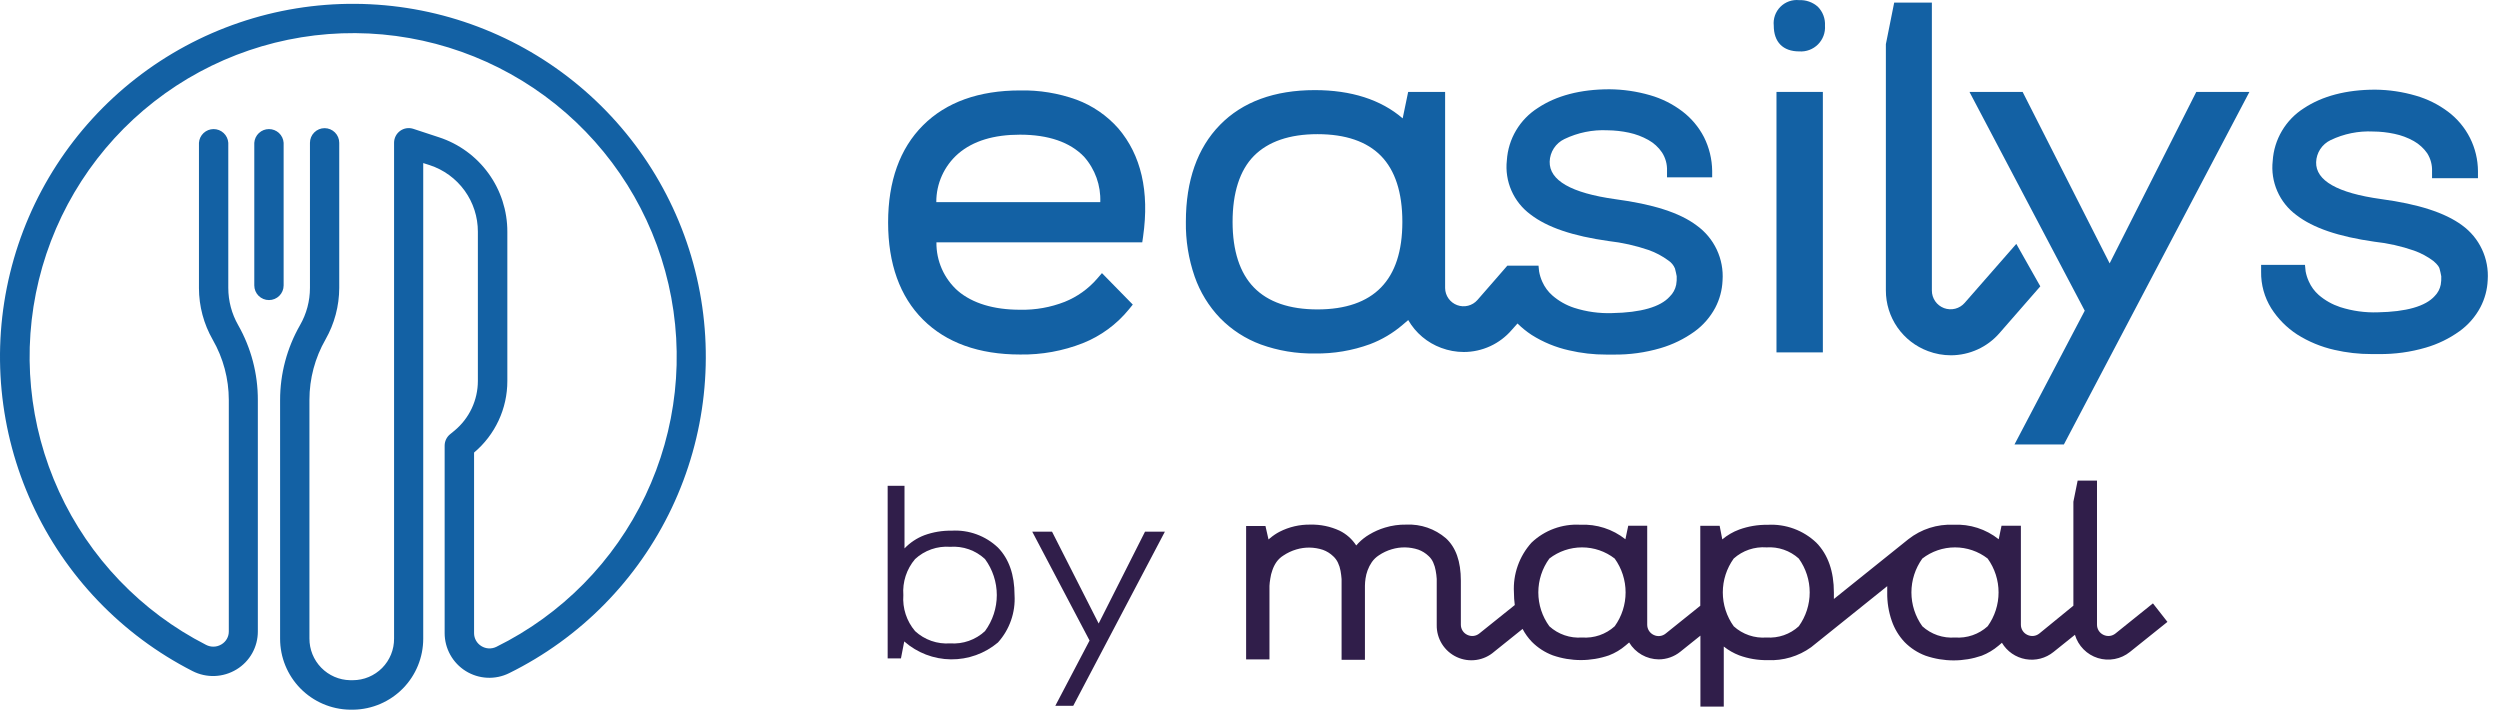 <svg width="155" height="44" viewBox="0 0 155 44" fill="none" xmlns="http://www.w3.org/2000/svg">
<path d="M16.677 18.604C16.558 18.605 16.439 18.582 16.329 18.536C16.218 18.491 16.118 18.424 16.033 18.34C15.948 18.256 15.881 18.155 15.835 18.045C15.789 17.934 15.766 17.816 15.766 17.697V8.854C15.781 8.623 15.883 8.407 16.052 8.249C16.221 8.091 16.444 8.003 16.675 8.003C16.907 8.003 17.13 8.091 17.299 8.249C17.468 8.407 17.57 8.623 17.585 8.854V17.697C17.585 17.816 17.562 17.934 17.516 18.044C17.471 18.154 17.404 18.254 17.319 18.338C17.235 18.423 17.135 18.49 17.025 18.535C16.915 18.581 16.797 18.604 16.677 18.604V18.604Z" fill="#1361A4"/>
<path d="M21.921 44H21.689C20.535 43.98 19.436 43.508 18.627 42.685C17.819 41.862 17.365 40.755 17.366 39.601V24.803C17.366 23.174 17.792 21.574 18.601 20.16C19.005 19.458 19.217 18.662 19.217 17.852V8.854C19.217 8.613 19.313 8.382 19.483 8.212C19.653 8.042 19.884 7.946 20.125 7.946C20.366 7.946 20.597 8.042 20.767 8.212C20.937 8.382 21.033 8.613 21.033 8.854V17.849C21.03 18.971 20.736 20.073 20.181 21.048C19.529 22.186 19.185 23.475 19.185 24.787V39.585C19.181 40.261 19.443 40.911 19.914 41.395C20.386 41.88 21.029 42.159 21.705 42.172H21.881C22.218 42.171 22.552 42.104 22.863 41.973C23.173 41.843 23.456 41.652 23.693 41.413C23.93 41.173 24.117 40.889 24.244 40.577C24.371 40.264 24.435 39.93 24.432 39.593V8.854C24.432 8.709 24.466 8.567 24.531 8.438C24.597 8.309 24.692 8.198 24.81 8.113C24.927 8.029 25.063 7.973 25.206 7.952C25.349 7.931 25.495 7.944 25.632 7.99L27.212 8.51C28.447 8.912 29.523 9.696 30.285 10.748C31.048 11.8 31.457 13.066 31.455 14.365V23.623C31.456 24.469 31.272 25.304 30.915 26.07C30.559 26.836 30.039 27.515 29.392 28.059V39.257C29.392 39.418 29.434 39.576 29.513 39.716C29.592 39.856 29.706 39.973 29.843 40.057C29.981 40.143 30.139 40.193 30.301 40.201C30.463 40.209 30.625 40.176 30.771 40.105C34.822 38.107 38.079 34.8 40.017 30.721C41.955 26.641 42.459 22.027 41.448 17.625C40.437 13.223 37.971 9.291 34.448 6.465C30.924 3.639 26.551 2.085 22.035 2.054C17.518 2.023 13.124 3.517 9.562 6.294C6 9.071 3.48 12.968 2.408 17.356C1.337 21.743 1.778 26.364 3.659 30.47C5.54 34.576 8.752 37.927 12.774 39.981C12.923 40.059 13.09 40.098 13.258 40.092C13.427 40.087 13.591 40.037 13.734 39.949C13.873 39.866 13.987 39.749 14.067 39.609C14.146 39.469 14.187 39.31 14.186 39.149V24.803C14.186 23.491 13.843 22.202 13.19 21.064C12.632 20.09 12.337 18.987 12.335 17.864V8.854C12.35 8.623 12.452 8.407 12.621 8.249C12.79 8.091 13.013 8.003 13.244 8.003C13.476 8.003 13.698 8.091 13.867 8.249C14.036 8.407 14.139 8.623 14.154 8.854V17.849C14.154 18.658 14.365 19.453 14.766 20.156C15.57 21.573 15.991 23.174 15.986 24.803V39.145C15.988 39.619 15.868 40.085 15.637 40.498C15.405 40.912 15.071 41.259 14.666 41.504C14.257 41.754 13.79 41.894 13.311 41.912C12.832 41.929 12.357 41.823 11.931 41.604C7.544 39.364 4.041 35.71 1.989 31.232C-0.063 26.754 -0.544 21.714 0.624 16.929C1.792 12.144 4.54 7.893 8.425 4.863C12.309 1.834 17.102 0.204 22.027 0.238C26.953 0.271 31.723 1.965 35.566 5.046C39.41 8.127 42.101 12.415 43.204 17.215C44.308 22.016 43.759 27.048 41.647 31.498C39.535 35.948 35.984 39.556 31.567 41.736C31.145 41.945 30.676 42.043 30.205 42.02C29.735 41.997 29.277 41.855 28.877 41.606C28.477 41.358 28.147 41.011 27.918 40.599C27.688 40.187 27.568 39.724 27.568 39.253V27.631C27.568 27.497 27.597 27.365 27.654 27.244C27.711 27.123 27.793 27.017 27.896 26.931L28.184 26.695C28.635 26.32 28.998 25.851 29.248 25.32C29.497 24.789 29.627 24.21 29.628 23.623V14.365C29.63 13.45 29.341 12.557 28.805 11.816C28.268 11.074 27.51 10.522 26.64 10.238L26.24 10.11V39.601C26.24 40.754 25.788 41.861 24.98 42.684C24.172 43.506 23.074 43.979 21.921 44V44Z" fill="#1361A4"/>
<path d="M133.482 37.409L131.158 39.277C131.055 39.36 130.93 39.413 130.798 39.428C130.667 39.442 130.533 39.419 130.414 39.361C130.294 39.305 130.192 39.216 130.121 39.104C130.05 38.992 130.013 38.862 130.014 38.729V36.242V29.799H128.814L128.55 31.106V36.242V37.553L126.439 39.277C126.336 39.36 126.211 39.413 126.079 39.428C125.947 39.442 125.814 39.419 125.695 39.361C125.575 39.306 125.474 39.217 125.403 39.106C125.332 38.994 125.294 38.865 125.295 38.733V32.594H124.095L123.919 33.434C123.127 32.803 122.131 32.483 121.12 32.534C120.109 32.487 119.116 32.805 118.32 33.43L113.701 37.137C113.701 37.005 113.701 36.873 113.701 36.737C113.701 35.426 113.337 34.386 112.617 33.65C112.216 33.267 111.74 32.971 111.219 32.779C110.698 32.588 110.144 32.506 109.59 32.538C108.989 32.529 108.391 32.629 107.826 32.834C107.446 32.975 107.092 33.181 106.782 33.442L106.618 32.598H105.418V37.557L103.271 39.281C103.168 39.365 103.043 39.418 102.911 39.433C102.779 39.448 102.646 39.424 102.527 39.365C102.407 39.309 102.306 39.219 102.235 39.107C102.164 38.995 102.127 38.865 102.127 38.733V32.594H100.951L100.775 33.434C99.982 32.804 98.987 32.485 97.976 32.534C97.422 32.502 96.869 32.585 96.349 32.776C95.828 32.967 95.353 33.263 94.952 33.646C94.576 34.063 94.286 34.551 94.099 35.081C93.912 35.611 93.832 36.172 93.864 36.733C93.865 36.994 93.882 37.255 93.916 37.513L91.717 39.277C91.614 39.36 91.489 39.413 91.357 39.428C91.225 39.442 91.092 39.419 90.973 39.361C90.852 39.305 90.751 39.216 90.68 39.104C90.609 38.992 90.572 38.862 90.573 38.729V36.242V36.002C90.573 34.802 90.261 33.934 89.645 33.37C88.963 32.785 88.083 32.483 87.186 32.526C86.74 32.518 86.296 32.58 85.87 32.71C85.528 32.813 85.2 32.958 84.894 33.142C84.65 33.285 84.427 33.46 84.23 33.662C84.174 33.718 84.126 33.77 84.086 33.818C83.831 33.425 83.475 33.108 83.054 32.902C82.49 32.64 81.873 32.512 81.251 32.526C80.584 32.514 79.924 32.666 79.331 32.97C79.119 33.081 78.921 33.215 78.739 33.37L78.647 33.446L78.459 32.614H77.259V40.881H78.707V36.325C78.707 36.197 78.735 36.041 78.759 35.87C78.783 35.693 78.826 35.52 78.887 35.354C78.948 35.172 79.034 34.999 79.143 34.842C79.258 34.682 79.403 34.546 79.571 34.442C79.817 34.277 80.087 34.15 80.371 34.066C80.911 33.904 81.487 33.913 82.022 34.09C82.261 34.177 82.479 34.313 82.662 34.49C82.785 34.603 82.884 34.739 82.954 34.89C83.03 35.05 83.084 35.219 83.114 35.394C83.144 35.562 83.166 35.731 83.178 35.901C83.178 36.067 83.178 36.211 83.178 36.334V40.909H84.626V36.313C84.628 36.165 84.64 36.017 84.662 35.87C84.687 35.696 84.73 35.526 84.79 35.362C84.856 35.181 84.945 35.009 85.054 34.85C85.171 34.683 85.319 34.541 85.49 34.43C85.736 34.264 86.005 34.137 86.29 34.054C86.828 33.892 87.404 33.901 87.937 34.078C88.176 34.165 88.394 34.301 88.577 34.478C88.699 34.589 88.796 34.726 88.861 34.878C88.933 35.039 88.984 35.208 89.013 35.382C89.045 35.551 89.067 35.722 89.077 35.894C89.077 36.057 89.077 36.202 89.077 36.322V38.741C89.068 39.158 89.18 39.569 89.4 39.924C89.621 40.278 89.94 40.561 90.318 40.737C90.697 40.913 91.118 40.975 91.532 40.915C91.945 40.856 92.332 40.677 92.645 40.401L94.4 38.993C94.553 39.286 94.747 39.555 94.976 39.793C95.344 40.164 95.787 40.45 96.276 40.633C97.403 41.022 98.628 41.022 99.755 40.633C100.135 40.488 100.487 40.278 100.795 40.013L101.007 39.833C101.198 40.15 101.467 40.413 101.788 40.597C102.11 40.78 102.473 40.878 102.843 40.881C103.331 40.88 103.804 40.712 104.183 40.405L105.426 39.409V43.808H106.874V40.085C107.164 40.315 107.488 40.5 107.834 40.633C108.398 40.838 108.994 40.938 109.594 40.929C110.557 40.974 111.507 40.692 112.289 40.129V40.129L117.008 36.342C117.008 36.473 117.008 36.605 117.008 36.741C116.999 37.336 117.093 37.927 117.288 38.489C117.457 38.983 117.73 39.434 118.088 39.813C118.454 40.184 118.896 40.471 119.384 40.653C120.513 41.042 121.739 41.042 122.867 40.653C123.246 40.506 123.598 40.296 123.907 40.033L124.119 39.853C124.277 40.118 124.49 40.346 124.743 40.521C124.997 40.696 125.286 40.815 125.589 40.868C125.893 40.922 126.204 40.91 126.503 40.833C126.801 40.756 127.079 40.615 127.319 40.421L128.646 39.357C128.746 39.695 128.928 40.004 129.176 40.255C129.423 40.507 129.729 40.694 130.066 40.799C130.403 40.904 130.761 40.924 131.107 40.858C131.454 40.793 131.779 40.642 132.054 40.421L134.381 38.557L133.482 37.409ZM98.084 39.525C97.717 39.553 97.348 39.505 97 39.385C96.652 39.266 96.332 39.076 96.06 38.829C95.615 38.219 95.376 37.484 95.376 36.729C95.376 35.975 95.615 35.239 96.06 34.63C96.64 34.181 97.353 33.938 98.086 33.938C98.819 33.938 99.531 34.181 100.111 34.63C100.551 35.242 100.787 35.976 100.787 36.729C100.787 37.483 100.551 38.217 100.111 38.829C99.838 39.077 99.518 39.266 99.169 39.386C98.82 39.505 98.451 39.553 98.084 39.525V39.525ZM109.526 39.525C109.157 39.554 108.786 39.507 108.436 39.387C108.086 39.267 107.764 39.078 107.49 38.829C107.051 38.217 106.814 37.483 106.814 36.729C106.814 35.976 107.051 35.242 107.49 34.63C107.765 34.383 108.088 34.195 108.437 34.076C108.787 33.958 109.157 33.91 109.526 33.938C109.888 33.913 110.252 33.962 110.596 34.081C110.939 34.2 111.255 34.386 111.525 34.63C111.965 35.242 112.201 35.976 112.201 36.729C112.201 37.483 111.965 38.217 111.525 38.829C111.257 39.075 110.941 39.263 110.597 39.383C110.253 39.502 109.889 39.551 109.526 39.525ZM121.212 39.525C120.844 39.553 120.475 39.505 120.126 39.386C119.778 39.266 119.457 39.077 119.184 38.829C118.745 38.217 118.508 37.483 118.508 36.729C118.508 35.976 118.745 35.242 119.184 34.63C119.764 34.181 120.477 33.938 121.21 33.938C121.943 33.938 122.655 34.181 123.235 34.63C123.675 35.242 123.911 35.976 123.911 36.729C123.911 37.483 123.675 38.217 123.235 38.829C122.963 39.076 122.643 39.266 122.295 39.385C121.947 39.505 121.579 39.553 121.212 39.525V39.525Z" fill="#301E4A"/>
<path d="M56.079 30.118V34.002C56.425 33.64 56.847 33.36 57.315 33.182C57.854 32.987 58.425 32.892 58.998 32.902C59.524 32.87 60.05 32.946 60.545 33.127C61.04 33.307 61.492 33.587 61.874 33.95C62.556 34.651 62.899 35.632 62.902 36.893C62.934 37.427 62.86 37.962 62.683 38.466C62.507 38.971 62.232 39.435 61.874 39.833C61.058 40.52 60.023 40.892 58.956 40.88C57.89 40.868 56.863 40.474 56.063 39.769L55.859 40.821H55.035V30.118H56.079ZM56.007 36.897C55.947 37.708 56.209 38.509 56.735 39.129C57.026 39.398 57.37 39.604 57.744 39.735C58.118 39.865 58.515 39.918 58.91 39.889C59.303 39.917 59.698 39.865 60.069 39.734C60.441 39.603 60.782 39.397 61.07 39.129C61.545 38.481 61.802 37.699 61.802 36.895C61.802 36.092 61.545 35.309 61.07 34.662C60.782 34.393 60.441 34.187 60.069 34.056C59.698 33.926 59.303 33.873 58.91 33.902C58.515 33.873 58.118 33.925 57.744 34.056C57.37 34.187 57.026 34.393 56.735 34.662C56.208 35.282 55.947 36.085 56.007 36.897V36.897Z" fill="#301E4A"/>
<path d="M65.225 32.962L68.117 38.657L70.992 32.962H72.224L66.541 43.76H65.429L67.553 39.713L63.998 32.962H65.225Z" fill="#301E4A"/>
<path d="M66.741 6.179C65.622 5.777 64.439 5.583 63.25 5.607C60.69 5.607 58.663 6.335 57.227 7.77C55.791 9.206 55.063 11.234 55.063 13.793C55.063 16.353 55.791 18.384 57.227 19.816C58.663 21.248 60.69 21.98 63.25 21.98C64.579 22.001 65.9 21.762 67.137 21.276C68.252 20.832 69.234 20.11 69.993 19.18L70.233 18.884L68.321 16.933L68.017 17.285C67.473 17.912 66.787 18.401 66.017 18.712C65.136 19.057 64.196 19.224 63.25 19.204C61.602 19.204 60.302 18.805 59.395 18.041C58.968 17.664 58.628 17.199 58.397 16.679C58.167 16.158 58.051 15.594 58.059 15.025H70.82L70.873 14.657C71.272 11.858 70.745 9.61 69.337 7.962C68.632 7.163 67.74 6.551 66.741 6.179V6.179ZM58.051 12.534C58.047 11.965 58.167 11.402 58.401 10.884C58.635 10.366 58.978 9.904 59.407 9.53C60.338 8.73 61.626 8.35 63.238 8.35C65.001 8.35 66.337 8.81 67.209 9.714C67.897 10.488 68.259 11.499 68.217 12.534H58.051Z" fill="#1361A4"/>
<path d="M113.017 5.699H110.142V21.848H113.017V5.699Z" fill="#1361A4"/>
<path d="M111.549 0.008C111.337 -0.014 111.122 0.011 110.92 0.083C110.719 0.155 110.536 0.27 110.385 0.422C110.234 0.573 110.118 0.756 110.047 0.958C109.976 1.16 109.951 1.375 109.973 1.587C109.973 2.607 110.545 3.187 111.549 3.187C111.763 3.203 111.978 3.172 112.179 3.097C112.38 3.022 112.563 2.905 112.715 2.753C112.866 2.601 112.984 2.419 113.059 2.217C113.134 2.016 113.164 1.801 113.149 1.587C113.161 1.373 113.128 1.158 113.052 0.957C112.976 0.756 112.859 0.573 112.709 0.42C112.391 0.137 111.975 -0.011 111.549 0.008Z" fill="#1361A4"/>
<path d="M152.646 13.965C151.587 13.185 149.939 12.653 147.619 12.341C144.92 11.966 143.568 11.194 143.6 10.054C143.61 9.767 143.698 9.488 143.855 9.247C144.013 9.007 144.233 8.814 144.492 8.69C145.316 8.293 146.226 8.109 147.139 8.154C147.582 8.157 148.023 8.205 148.455 8.298C148.876 8.385 149.28 8.536 149.655 8.746C149.985 8.933 150.269 9.191 150.487 9.502C150.699 9.837 150.803 10.229 150.787 10.626V11.05H153.634V10.614C153.631 9.898 153.461 9.192 153.14 8.552C152.818 7.912 152.352 7.356 151.779 6.926C151.178 6.475 150.5 6.138 149.779 5.931C148.963 5.692 148.118 5.567 147.267 5.559C145.464 5.559 143.972 5.959 142.836 6.714C142.28 7.067 141.816 7.546 141.481 8.113C141.146 8.679 140.949 9.317 140.908 9.974C140.836 10.614 140.934 11.263 141.193 11.853C141.451 12.444 141.861 12.956 142.38 13.337C143.416 14.137 144.992 14.669 147.207 14.985C148.047 15.075 148.873 15.26 149.671 15.537C150.101 15.69 150.505 15.907 150.871 16.181C151.159 16.425 151.235 16.581 151.251 16.653C151.295 16.811 151.331 16.971 151.359 17.133C151.366 17.304 151.355 17.475 151.327 17.645C151.276 17.912 151.146 18.159 150.955 18.352C150.383 18.992 149.191 19.332 147.419 19.364C146.631 19.39 145.843 19.281 145.092 19.04C144.603 18.879 144.15 18.624 143.76 18.288C143.498 18.057 143.289 17.772 143.148 17.453C143.055 17.251 142.988 17.039 142.948 16.821L142.908 16.421H140.189V16.849C140.176 17.648 140.394 18.434 140.816 19.112C141.228 19.76 141.773 20.312 142.416 20.732C143.127 21.183 143.911 21.507 144.732 21.692C145.488 21.867 146.263 21.954 147.039 21.952H147.487C148.472 21.964 149.454 21.829 150.399 21.552C151.15 21.334 151.859 20.989 152.494 20.532C153.033 20.143 153.475 19.636 153.786 19.048C154.059 18.526 154.214 17.95 154.238 17.361C154.283 16.706 154.161 16.051 153.882 15.457C153.604 14.862 153.178 14.349 152.646 13.965V13.965Z" fill="#1361A4"/>
<path d="M130.798 16.329L125.403 5.699H122.107L129.254 19.264L124.899 27.555H127.962L139.464 5.699H136.169L130.798 16.329Z" fill="#1361A4"/>
<path d="M125.011 15.121L121.812 18.776C121.657 18.955 121.451 19.082 121.222 19.14C120.993 19.198 120.752 19.185 120.53 19.103C120.309 19.02 120.118 18.872 119.983 18.678C119.848 18.483 119.776 18.253 119.776 18.017V13.849V0.16H117.44L116.924 2.739V13.849V18.005C116.922 18.824 117.171 19.624 117.638 20.297C118.105 20.97 118.768 21.483 119.536 21.768C119.991 21.94 120.473 22.028 120.96 22.028C121.532 22.026 122.098 21.902 122.618 21.663C123.138 21.425 123.601 21.077 123.975 20.644L126.499 17.753L125.011 15.121Z" fill="#1361A4"/>
<path d="M105.191 13.977C104.127 13.177 102.475 12.661 100.148 12.349C97.416 11.969 96.048 11.182 96.08 10.018C96.089 9.724 96.179 9.438 96.34 9.192C96.501 8.945 96.727 8.748 96.992 8.622C97.825 8.22 98.744 8.033 99.668 8.078C100.115 8.082 100.562 8.132 100.999 8.226C101.42 8.316 101.824 8.468 102.199 8.678C102.537 8.866 102.826 9.13 103.043 9.45C103.263 9.79 103.372 10.189 103.355 10.594V10.994H106.155V10.594C106.146 9.867 105.972 9.152 105.647 8.502C105.323 7.875 104.864 7.329 104.303 6.902C103.704 6.448 103.026 6.109 102.303 5.902C101.485 5.665 100.639 5.542 99.788 5.535C97.98 5.535 96.488 5.934 95.352 6.69C94.797 7.041 94.332 7.519 93.997 8.084C93.662 8.649 93.466 9.286 93.425 9.942C93.353 10.581 93.451 11.227 93.709 11.816C93.966 12.405 94.375 12.916 94.892 13.297C95.928 14.097 97.512 14.633 99.732 14.945C100.577 15.04 101.41 15.226 102.215 15.501C102.656 15.657 103.071 15.878 103.447 16.157C103.626 16.276 103.765 16.446 103.847 16.645C103.899 16.845 103.935 17.009 103.955 17.128C103.965 17.305 103.954 17.482 103.923 17.657C103.867 17.935 103.727 18.191 103.523 18.388C102.947 19.032 101.739 19.38 99.948 19.412C99.151 19.439 98.355 19.328 97.596 19.084C97.1 18.922 96.642 18.662 96.248 18.32C95.981 18.086 95.769 17.797 95.624 17.473C95.531 17.267 95.463 17.051 95.424 16.829L95.388 16.473H93.453L92.737 17.297L91.597 18.604C91.444 18.777 91.243 18.899 91.019 18.955C90.796 19.011 90.56 18.998 90.344 18.918C90.128 18.838 89.941 18.695 89.808 18.507C89.674 18.319 89.601 18.095 89.597 17.864V5.699H87.306L86.966 7.338C85.614 6.174 83.766 5.587 81.519 5.587C79.015 5.587 77.035 6.314 75.636 7.746C74.236 9.178 73.524 11.198 73.524 13.745C73.506 14.901 73.69 16.052 74.068 17.145C74.403 18.108 74.942 18.988 75.648 19.724C76.357 20.448 77.217 21.005 78.167 21.356C79.241 21.744 80.377 21.934 81.519 21.916C82.684 21.934 83.843 21.739 84.938 21.34C85.677 21.061 86.362 20.654 86.962 20.14L87.31 19.844C87.768 20.64 88.491 21.25 89.353 21.568C89.802 21.737 90.278 21.823 90.757 21.824C91.322 21.823 91.879 21.7 92.392 21.464C92.905 21.228 93.361 20.884 93.729 20.456L94.085 20.056C94.353 20.32 94.646 20.557 94.96 20.764C95.671 21.214 96.455 21.537 97.276 21.72C98.035 21.898 98.812 21.987 99.592 21.984C99.74 21.984 99.892 21.984 100.04 21.984C101.026 21.997 102.009 21.862 102.955 21.584C103.708 21.363 104.418 21.017 105.055 20.56C105.592 20.172 106.034 19.665 106.346 19.08C106.619 18.559 106.773 17.984 106.798 17.396C106.845 16.737 106.721 16.076 106.44 15.477C106.159 14.879 105.728 14.362 105.191 13.977ZM85.622 17.824C84.746 18.724 83.422 19.184 81.683 19.184C79.943 19.184 78.619 18.724 77.743 17.824C76.868 16.925 76.42 15.549 76.42 13.753C76.42 11.957 76.864 10.554 77.743 9.666C78.623 8.778 79.947 8.318 81.683 8.318C83.418 8.318 84.746 8.77 85.622 9.666C86.498 10.562 86.946 11.933 86.946 13.753C86.946 15.573 86.502 16.921 85.622 17.824Z" fill="#1361A4"/>
</svg>
